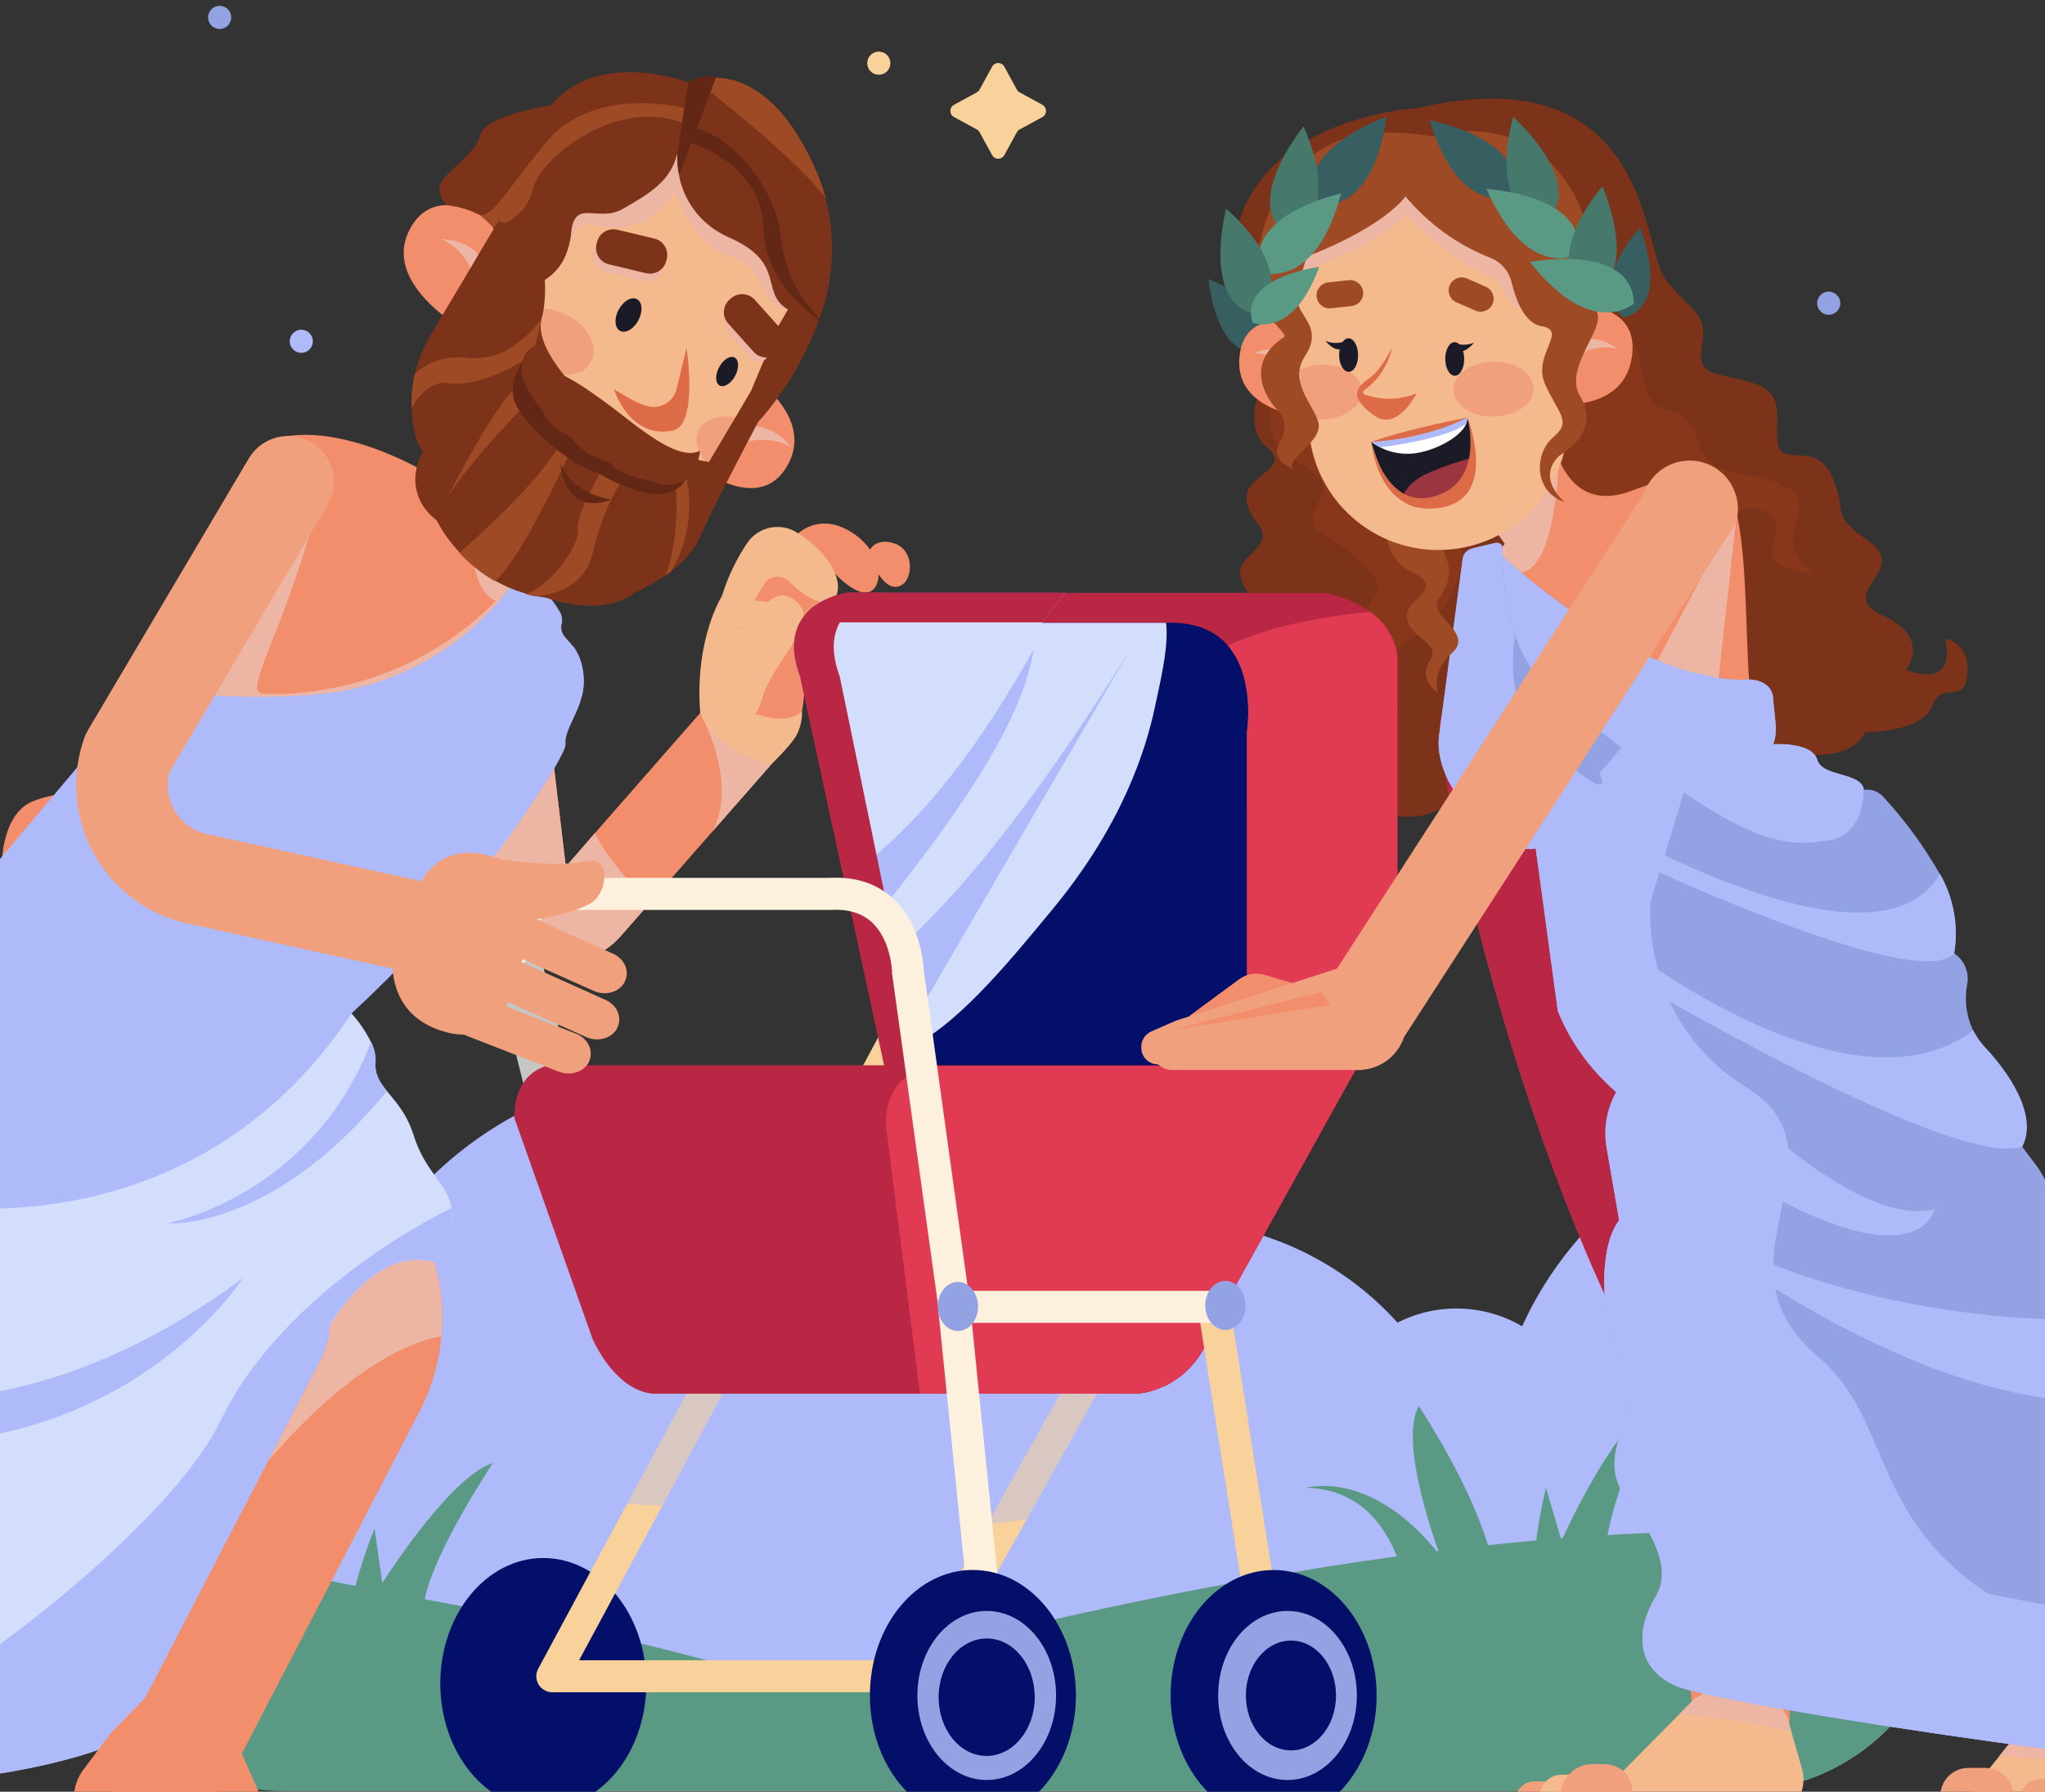 <svg width="299" height="262" viewBox="0 0 299 262" fill="none" xmlns="http://www.w3.org/2000/svg">
<rect x="0" y="0" width="299" height="262" fill="#333333" stroke="none"/>
<g style="mix-blend-mode:multiply">
<path d="M284.816 161.366V231.342C284.816 235.357 284.025 239.333 282.488 243.042C280.952 246.752 278.7 250.123 275.861 252.962C273.022 255.801 269.651 258.053 265.941 259.59C262.232 261.126 258.256 261.917 254.241 261.917H248.747C238.582 256.975 230.149 249.074 224.556 239.252C222.556 235.716 220.984 231.956 219.872 228.05C218.514 228.58 217.099 228.953 215.656 229.161C214.849 235.819 212.568 242.213 208.98 247.879C205.391 253.545 200.585 258.341 194.911 261.917H146.637C143.541 259.967 140.696 257.645 138.165 255.004C135.59 257.582 132.766 259.897 129.733 261.917H71.026C65.157 257.986 60.089 252.977 56.09 247.155C49.861 252.177 41.929 254.59 33.959 253.887C25.988 253.183 18.601 249.417 13.349 243.381C11.718 239.575 10.88 235.476 10.887 231.335V206.007C14.892 199.963 20.892 195.518 27.841 193.449C34.789 191.379 42.244 191.817 48.903 194.684C57.535 169.255 82.556 153.035 108.989 157.451C125.758 160.255 139.517 170.761 147.487 184.961C148.336 184.453 149.193 183.964 150.083 183.502C158.952 178.941 169.081 177.439 178.892 179.23C188.704 181.021 197.648 186.005 204.333 193.406C207.171 191.961 210.326 191.252 213.509 191.346C216.693 191.439 219.801 192.332 222.549 193.942C227.688 182.632 237.043 172.862 249.858 166.813C260.751 161.696 272.882 159.806 284.816 161.366Z" fill="#AEBAFA"/>
</g>
<path d="M284.816 229.948V231.34C284.816 235.355 284.026 239.331 282.489 243.041C280.952 246.75 278.7 250.121 275.861 252.96C273.022 255.799 269.652 258.051 265.942 259.588C262.232 261.124 258.257 261.915 254.242 261.915H41.442C37.427 261.915 33.451 261.124 29.742 259.588C26.032 258.051 22.662 255.799 19.822 252.96C16.983 250.121 14.731 246.75 13.195 243.041C11.658 239.331 10.867 235.355 10.867 231.34V222.714L11.831 222.922C14.26 223.444 16.917 224.019 19.761 224.648C22.437 225.257 25.288 225.9 28.293 226.602C29.417 226.857 30.555 227.124 31.726 227.405L31.986 227.459L38.33 228.971C60.367 234.325 87.95 237.242 116.029 246.664C116.029 246.664 191.171 223.678 253.793 223.912C268.395 223.999 278.285 226.362 284.816 229.948Z" fill="#5A9A84"/>
<path d="M206.275 237.284C206.275 237.284 205.887 217.877 190.971 217.563C190.971 217.563 200.46 214.659 210.538 227.427C210.538 227.427 204.334 211.099 207.439 205.605C207.439 205.605 217.899 221.21 218.675 231.509L224.095 230.17C224.397 225.922 225.046 221.705 226.036 217.563L228.311 225.299C228.311 225.299 235.812 208.442 241.768 205.605C241.768 205.605 234.26 221.384 234.795 228.042C235.331 234.701 206.275 237.284 206.275 237.284Z" fill="#5A9A84"/>
<path d="M62.152 233.591C62.039 234.102 61.963 234.621 61.925 235.143C61.49 241.835 32.367 240.182 32.367 240.182C32.367 240.182 33.966 227.468 26.645 221.372L26.866 219.859C27.459 220.127 28.033 220.433 28.586 220.776C31.551 222.549 34.897 225.654 38.008 231.035C38.008 231.035 37.285 227.836 36.797 223.794C36.128 218.521 35.894 211.829 38.075 209.005C40.716 214.679 42.831 220.584 44.392 226.645C45.208 229.78 45.571 233.016 45.47 236.254L51.03 235.712C51.03 235.712 51.552 233.163 52.563 229.803C53.145 227.863 53.901 225.648 54.758 223.513L55.842 231.088L55.902 231.49L56.09 231.182C57.508 229 66.261 215.75 72.043 213.95C71.782 214.372 63.671 226.598 62.152 233.591Z" fill="#5A9A84"/>
<path d="M128.49 10.929C129.425 10.929 130.183 10.171 130.183 9.236C130.183 8.301 129.425 7.543 128.49 7.543C127.555 7.543 126.797 8.301 126.797 9.236C126.797 10.171 127.555 10.929 128.49 10.929Z" fill="#F8D29A"/>
<path d="M149.072 13.502L152.418 15.329C152.577 15.417 152.709 15.547 152.801 15.704C152.893 15.861 152.942 16.04 152.942 16.222C152.942 16.404 152.893 16.583 152.801 16.74C152.709 16.897 152.577 17.026 152.418 17.115L149.072 18.935C148.899 19.026 148.759 19.169 148.671 19.344L146.844 22.689C146.755 22.848 146.625 22.98 146.468 23.073C146.311 23.165 146.133 23.213 145.951 23.213C145.769 23.213 145.59 23.165 145.433 23.073C145.276 22.98 145.146 22.848 145.057 22.689L143.23 19.344C143.138 19.172 142.999 19.03 142.829 18.935L139.483 17.115C139.322 17.028 139.188 16.899 139.095 16.741C139.001 16.584 138.952 16.405 138.952 16.222C138.952 16.039 139.001 15.86 139.095 15.702C139.188 15.545 139.322 15.416 139.483 15.329L142.829 13.502C142.999 13.406 143.138 13.265 143.23 13.093L145.057 9.748C145.145 9.587 145.274 9.453 145.431 9.359C145.588 9.266 145.768 9.217 145.951 9.217C146.133 9.217 146.313 9.266 146.47 9.359C146.627 9.453 146.757 9.587 146.844 9.748L148.671 13.093C148.759 13.268 148.899 13.41 149.072 13.502Z" fill="#F8D29A"/>
<path d="M267.379 46.031C268.314 46.031 269.072 45.273 269.072 44.338C269.072 43.403 268.314 42.645 267.379 42.645C266.444 42.645 265.686 43.403 265.686 44.338C265.686 45.273 266.444 46.031 267.379 46.031Z" fill="#93A2E2"/>
<path d="M32.114 4.237C33.049 4.237 33.807 3.479 33.807 2.544C33.807 1.609 33.049 0.851 32.114 0.851C31.179 0.851 30.421 1.609 30.421 2.544C30.421 3.479 31.179 4.237 32.114 4.237Z" fill="#93A2E2"/>
<path d="M44.051 51.599C44.986 51.599 45.745 50.841 45.745 49.906C45.745 48.971 44.986 48.213 44.051 48.213C43.116 48.213 42.358 48.971 42.358 49.906C42.358 50.841 43.116 51.599 44.051 51.599Z" fill="#AEBAFA"/>
<path d="M255.191 258.174C254.99 258.174 254.79 258.174 254.596 258.174C252.828 258.172 251.126 257.506 249.827 256.309C248.527 255.112 247.723 253.471 247.576 251.71L242.965 196.589L240.958 172.8V172.024C240.881 171.101 240.987 170.172 241.27 169.291C241.552 168.409 242.006 167.591 242.604 166.885C243.202 166.178 243.934 165.597 244.757 165.173C245.581 164.749 246.479 164.492 247.402 164.415C248.325 164.339 249.253 164.445 250.135 164.727C251.017 165.01 251.834 165.463 252.541 166.062C253.247 166.66 253.829 167.392 254.253 168.215C254.677 169.038 254.934 169.937 255.01 170.859L255.445 176.086L257.968 206.359L261.655 250.525C261.738 251.453 261.636 252.388 261.355 253.275C261.074 254.163 260.62 254.987 260.019 255.698C259.417 256.409 258.681 256.994 257.853 257.419C257.024 257.844 256.119 258.101 255.191 258.174Z" fill="#F28E6B"/>
<path d="M305.42 263.616C304.933 263.725 304.434 263.779 303.935 263.776C302.323 263.775 300.761 263.221 299.509 262.206C298.257 261.192 297.391 259.778 297.056 258.202L290.196 227.253L281.731 187.65L280.005 179.62C279.613 177.792 279.964 175.884 280.98 174.314C281.996 172.745 283.594 171.643 285.422 171.252C287.25 170.861 289.158 171.212 290.728 172.228C292.297 173.243 293.399 174.841 293.79 176.669L297.618 194.59L304.156 225.185L310.847 255.298C311.222 257.12 310.863 259.016 309.846 260.574C308.83 262.132 307.239 263.225 305.42 263.616Z" fill="#F28E6B"/>
<path d="M257.894 265.999H231.703C229.996 265.999 234.527 260.157 235.504 260.799L245.541 250.661L247.803 248.373C250.888 246.646 252.715 246.312 255.352 246.626C256.791 246.802 258.146 247.399 259.247 248.341C260.348 249.284 261.146 250.531 261.541 251.926L261.93 253.264L263.462 258.618C263.71 259.48 263.754 260.387 263.591 261.269C263.428 262.151 263.062 262.983 262.522 263.699C261.982 264.415 261.282 264.995 260.479 265.395C259.676 265.794 258.791 266.001 257.894 265.999Z" fill="#F4B98D"/>
<path d="M321.714 264.84C321.714 265.334 321.518 265.807 321.17 266.156C320.821 266.505 320.348 266.701 319.854 266.701H288.195C287.875 266.701 287.56 266.619 287.282 266.461C287.003 266.304 286.769 266.077 286.604 265.803C286.439 265.529 286.348 265.216 286.34 264.896C286.331 264.576 286.405 264.26 286.556 263.977L292.344 256.77L296.359 251.751C301.552 249.476 304.764 248.599 309.315 251.751L318.409 259.534L319.553 260.511C320.218 261.023 320.758 261.68 321.132 262.431C321.512 263.178 321.711 264.003 321.714 264.84Z" fill="#F4B98D"/>
<path d="M224.329 265.997H226.297C227.816 265.997 229.047 264.766 229.047 263.247C229.047 261.728 227.816 260.497 226.297 260.497H224.329C222.81 260.497 221.579 261.728 221.579 263.247C221.579 264.766 222.81 265.997 224.329 265.997Z" fill="#F1A07E"/>
<path d="M228.338 265.997H230.66C232.448 265.997 233.898 264.547 233.898 262.759V262.752C233.898 260.963 232.448 259.513 230.66 259.513H228.338C226.549 259.513 225.099 260.963 225.099 262.752V262.759C225.099 264.547 226.549 265.997 228.338 265.997Z" fill="#F4B98D"/>
<path d="M287.788 266.699H290.297C292.555 266.699 294.386 264.869 294.386 262.611C294.386 260.353 292.555 258.522 290.297 258.522H287.788C285.529 258.522 283.699 260.353 283.699 262.611C283.699 264.869 285.529 266.699 287.788 266.699Z" fill="#F1A07E"/>
<path d="M238.697 265.997H231.497C230.609 265.997 229.758 265.645 229.131 265.017C228.503 264.39 228.151 263.539 228.151 262.651C228.151 261.409 228.644 260.218 229.523 259.339C230.401 258.461 231.593 257.967 232.835 257.967H234.655C235.72 257.967 236.742 258.39 237.495 259.143C238.247 259.896 238.67 260.917 238.67 261.982V265.997H238.697Z" fill="#F1A07E"/>
<path d="M298.434 266.699H298.454C300.258 266.699 301.72 265.237 301.72 263.434V263.414C301.72 261.61 300.258 260.148 298.454 260.148H298.434C296.631 260.148 295.168 261.61 295.168 263.414V263.434C295.168 265.237 296.631 266.699 298.434 266.699Z" fill="#F1A07E"/>
<path d="M184.566 56.095C184.566 56.095 181.481 62.298 185.235 65.416C188.989 68.535 182.21 69.311 182.264 72.824C182.317 76.337 186.038 77.12 184.111 79.723C182.183 82.326 179.607 82.46 182.913 87.406C186.219 92.351 181.635 92.224 181.32 95.998C181.006 99.772 185.235 100.555 183.843 103.165C182.451 105.775 178.911 104.972 180.236 109.281C181.561 113.591 177.76 116.796 175.284 114.146C175.284 114.146 181.012 120.737 187.002 116.314C187.002 116.314 190.95 120.215 198.438 117.84C198.438 117.84 206.823 121.567 211.627 117.572C216.432 113.577 220.287 114.146 220.287 114.146L253.679 109.281C253.679 109.281 255.332 112.667 261.923 110.064C261.923 110.064 270.288 111.884 272.724 107.066C272.724 107.066 281.008 107.133 282.507 103.232C284.006 99.33 287.258 103.279 287.653 98.547C288.048 93.816 284.394 93.408 284.394 93.408C284.394 93.408 286.609 100.829 278.666 97.965C278.666 97.965 282.5 93.281 275.32 90.035C268.14 86.79 279.335 83.384 273.259 79.154C267.183 74.925 270.348 75.24 267.865 69.712C265.383 64.185 260.404 68.568 259.922 64.714C259.44 60.859 261.227 57.56 256.148 55.954C251.069 54.348 247.944 55.345 248.854 50.487C249.764 45.629 246.98 45.401 243.5 40.824C240.021 36.247 241.352 7.887 207.151 15.817C207.117 15.803 167.308 18.018 184.566 56.095Z" fill="#7C3319"/>
<g style="mix-blend-mode:multiply">
<path d="M261.528 251.926L261.917 253.264C256.597 251.792 250.166 251.036 245.528 250.661L247.79 248.373C250.875 246.646 252.702 246.312 255.339 246.626C256.778 246.802 258.133 247.399 259.234 248.341C260.335 249.284 261.133 250.531 261.528 251.926Z" fill="#EDB6A4"/>
</g>
<g style="mix-blend-mode:multiply">
<path d="M318.423 259.534C310.433 258.195 299.599 257.299 292.325 256.77L296.34 251.751C301.533 249.476 304.745 248.599 309.296 251.751L318.423 259.534Z" fill="#EDB6A4"/>
</g>
<path d="M375.189 257.472C363.853 258.395 338.498 258.977 295.623 252.627C285.552 251.134 276.431 246.223 268.227 239.049C263.237 234.613 258.713 229.68 254.723 224.327C245.983 212.77 238.602 198.811 232.526 184.591C216.319 146.662 209.372 106.752 210.724 104.832L220.347 90.518C220.866 89.751 221.57 89.127 222.394 88.705C223.218 88.283 224.136 88.075 225.061 88.102C225.987 88.129 226.891 88.389 227.689 88.858C228.488 89.327 229.155 89.99 229.629 90.785L232.165 95.055L264.714 149.861L289.547 191.671L289.714 191.939L296.761 202.371L309.147 220.747C309.432 221.159 309.658 221.61 309.816 222.085L312.607 230.336C312.931 231.295 313.514 232.145 314.291 232.793C315.068 233.442 316.009 233.863 317.01 234.01L317.425 234.05L340.385 235.663C341.442 235.735 342.457 236.113 343.305 236.749C344.152 237.386 344.798 238.254 345.163 239.25L345.832 241.103C346.188 242.078 346.814 242.93 347.636 243.563C348.458 244.196 349.443 244.582 350.476 244.677H350.576L375.175 246.564C376.224 246.649 377.228 247.027 378.073 247.655C378.959 248.329 379.62 249.256 379.968 250.314C380.316 251.371 380.336 252.509 380.024 253.578C379.713 254.647 379.084 255.596 378.222 256.301C377.36 257.006 376.305 257.433 375.195 257.525L375.189 257.472Z" fill="#E03B53"/>
<path d="M350.469 244.617C341.101 245.219 327.008 245.286 305.728 244.356C233.383 241.117 211.607 114.146 211.607 114.146L257.018 141.195L264.7 149.834L289.533 191.644L289.701 191.912L296.747 202.345L309.134 220.72C309.419 221.132 309.644 221.583 309.803 222.059L312.593 230.31C312.918 231.268 313.501 232.118 314.278 232.767C315.055 233.415 315.996 233.836 316.997 233.983C305.795 232.645 274.778 207.832 274.778 207.832C274.778 207.832 236.3 159.785 265.617 202.405C294.934 245.025 345.149 239.21 345.149 239.21L345.818 241.063C346.178 242.035 346.806 242.884 347.63 243.513C348.453 244.142 349.437 244.524 350.469 244.617Z" fill="#BA2744"/>
<g style="mix-blend-mode:multiply">
<path d="M296.761 202.347C282.487 215.864 272.623 231.409 268.227 239.051C263.237 234.615 258.713 229.683 254.723 224.329C246.887 214.526 239.599 200.386 232.526 184.593C216.319 146.664 209.372 106.754 210.724 104.834L220.347 90.52C220.863 89.744 221.569 89.114 222.399 88.691C223.229 88.268 224.154 88.066 225.085 88.104C227.146 90.112 229.528 92.441 232.165 95.057L289.547 191.673L289.714 191.941L296.761 202.347Z" fill="#BA2744"/>
</g>
<path d="M230.713 69.961C230.713 69.961 242.55 64.962 250.36 68.73C258.169 72.497 252.996 105.702 258.463 110.587C263.931 115.472 267.277 114.033 271.894 116.736C276.511 119.44 273.962 129.076 273.045 128.942C272.128 128.809 235.537 135.219 235.537 135.219C235.537 135.219 225.051 116.857 220.267 112.039C215.482 107.221 210.316 102.496 213.187 91.294C216.058 80.092 230.713 69.961 230.713 69.961Z" fill="#F28E6B"/>
<g style="mix-blend-mode:multiply">
<path d="M254.51 176.114L257.033 206.388C251.278 202.44 245.382 198.679 242.07 196.591L240.062 172.802L241.167 171.958L248.588 173.618L254.51 176.114Z" fill="#EDB6A4"/>
</g>
<g style="mix-blend-mode:multiply">
<path d="M304.162 225.15C299.893 227.934 295.015 228.275 290.197 227.252L281.731 187.649L297.618 194.555L304.162 225.15Z" fill="#EDB6A4"/>
</g>
<g style="mix-blend-mode:multiply">
<path d="M254.013 74.405L249.763 112.823C249.763 112.823 270.408 131.768 269.564 116.269L275.821 126.682L260.738 135.221L226.764 126.233L254.013 74.405Z" fill="#EDB6A4"/>
</g>
<path d="M344.895 255.271C344.466 256.752 343.862 258.176 343.095 259.513C329.163 260.999 251.692 249.476 245.054 246.525C238.415 243.574 239.7 237.404 242.062 233.496C244.425 229.588 242.062 224.796 237.766 219.041C233.47 213.286 238.676 207.712 238.69 203.416C238.703 199.12 235.163 199.649 234.621 189.176C234.534 187.693 234.559 186.205 234.695 184.726C235.009 181.38 235.933 179.486 236.736 178.442C237.096 177.926 237.585 177.513 238.154 177.244L259.695 189.223L301.673 212.53C301.84 213.209 302.142 213.846 302.563 214.404C303.487 215.816 305.36 217.977 309.128 220.721C316.161 225.834 316.649 225.947 316.977 233.951C317.305 241.954 326.546 239.746 338.652 243.259C342.968 244.517 344.775 246.946 345.297 249.556C345.619 251.466 345.481 253.425 344.895 255.271Z" fill="#93A2E2"/>
<path d="M218.822 80.509C218.822 80.509 239.319 100.424 255.728 99.353C255.728 99.353 259.073 99.353 259.247 102.09C259.421 104.827 260.03 107.069 259.247 108.829C259.247 108.829 264.909 108.44 265.692 111.077C266.475 113.714 272.136 112.83 272.531 115.514C272.926 118.197 272.531 118.692 272.531 118.692L272.705 126.99L242.645 120.251L220.288 97.6L218.822 80.509Z" fill="#93A2E2"/>
<g style="mix-blend-mode:multiply">
<path d="M218.822 80.509C218.822 80.509 239.319 100.424 255.728 99.353C255.728 99.353 259.073 99.353 259.247 102.09C259.421 104.827 260.03 107.069 259.247 108.829C259.247 108.829 264.909 108.44 265.692 111.077C266.475 113.714 272.136 112.83 272.531 115.514C272.926 118.197 272.531 118.692 272.531 118.692L272.705 126.99L242.645 120.251L220.288 97.6L218.822 80.509Z" fill="#AEBAFA"/>
</g>
<path d="M304.691 211.928C304.365 212.717 303.842 213.408 303.172 213.936C302.991 214.083 302.791 214.23 302.583 214.378C298.361 217.389 289.548 219.918 274.779 207.773C273.534 206.742 272.31 205.765 271.125 204.788C251.297 188.788 239.828 182.183 239.828 182.183C239.051 181.953 238.355 181.507 237.82 180.899C237.288 180.29 236.934 179.547 236.796 178.75L236.736 178.416L235.471 171.108L234.896 167.763C234.538 165.66 234.736 163.501 235.471 161.499C235.698 160.882 235.976 160.284 236.301 159.712L235.418 158.849L234.688 158.126C231.68 155.175 229.317 151.632 227.749 147.721V147.674L224.537 124.045C220.281 125.256 208.918 115.473 210.484 106.994L213.83 82.054C213.889 81.588 214.09 81.151 214.404 80.802C214.719 80.453 215.132 80.208 215.59 80.1L218.561 79.391C218.699 79.357 218.843 79.355 218.982 79.386C219.12 79.416 219.25 79.478 219.361 79.567C219.473 79.655 219.562 79.768 219.623 79.896C219.683 80.025 219.714 80.165 219.712 80.307C219.613 84.544 220.226 88.767 221.525 92.801C222.539 96.024 224.397 98.917 226.906 101.179C230.017 103.802 233.464 106.599 237.057 109.31C237.626 109.751 238.208 110.173 238.777 110.608C239.158 110.902 239.553 111.177 239.948 111.451L240.135 111.591C242.283 113.144 244.284 114.569 246.158 115.861C254.061 121.214 260.117 124.139 266.381 122.988C266.381 122.988 272.303 123.329 272.497 115.513C273.055 115.416 273.628 115.473 274.156 115.677C274.684 115.881 275.147 116.224 275.495 116.671C278.612 120.07 281.339 123.807 283.625 127.812C285.621 131.32 286.354 135.407 285.7 139.389C286.314 139.796 286.818 140.347 287.168 140.995C287.518 141.643 287.703 142.367 287.707 143.103C287.706 143.359 287.681 143.615 287.634 143.866C287.18 146.17 287.48 148.559 288.49 150.678C288.933 151.565 289.501 152.383 290.177 153.107C295.062 158.381 297.598 163.814 295.651 167.662L297.598 170.252C299.261 172.452 300.284 175.069 300.556 177.814L302.055 192.924L302.269 195.105C302.335 195.766 302.239 196.433 301.988 197.048C301.738 197.662 301.34 198.206 300.83 198.632C300.628 198.803 300.471 199.02 300.371 199.266C300.272 199.511 300.234 199.777 300.26 200.041C300.287 200.304 300.377 200.557 300.523 200.778C300.668 200.999 300.866 201.181 301.098 201.309C301.78 201.688 302.383 202.198 302.871 202.808C303.348 203.424 303.698 204.129 303.902 204.882L304.872 208.509C305.188 209.638 305.124 210.839 304.691 211.928Z" fill="#93A2E2"/>
<g style="mix-blend-mode:multiply">
<path d="M295.684 167.661C289.862 169.669 271.593 161.15 256.804 153.374C252.006 150.851 247.583 148.402 244.09 146.428C239.493 143.832 236.488 142.045 236.314 141.945C236.588 142.299 248.54 157.577 261.428 167.875C264.429 170.336 267.661 172.5 271.078 174.339C275.341 176.548 279.402 177.625 282.862 176.842C282.862 176.842 282.139 180.188 277.214 180.603C273.922 180.891 268.749 179.887 260.672 175.731C255.238 172.934 248.486 168.705 240.095 162.488C238.449 161.27 236.887 160.07 235.411 158.888L234.674 158.165C231.668 155.214 229.307 151.671 227.742 147.76V147.713L225.908 115.512C231.553 119.012 237.386 122.2 243.38 125.061L244.572 125.623C259.006 132.315 277.542 138.177 283.658 127.811C285.661 131.317 286.393 135.406 285.733 139.388C281.892 143.811 259.079 134.771 245.796 128.989L242.611 127.584C238.723 125.844 236.22 124.646 236.22 124.646L234.019 135.735C234.019 135.735 237.298 138.411 242.397 141.797C246.23 144.339 250.219 146.637 254.342 148.676C265.544 154.144 279.055 157.777 288.517 150.684C288.957 151.572 289.525 152.39 290.203 153.113C295.095 158.38 297.631 163.847 295.684 167.661Z" fill="#AEBAFA"/>
</g>
<g style="mix-blend-mode:multiply">
<path d="M344.889 255.272C344.46 256.752 343.858 258.176 343.095 259.514C329.156 261 251.692 249.477 245.047 246.526C238.402 243.574 239.694 237.405 242.063 233.497C244.431 229.589 242.063 224.797 237.76 219.042C233.457 213.287 238.67 207.713 238.69 203.417C238.71 199.121 235.157 199.649 234.621 189.177C234.536 187.694 234.558 186.207 234.688 184.727C235.009 181.381 235.926 179.487 236.736 178.443L235.471 171.136L234.896 167.79C234.534 165.688 234.733 163.527 235.471 161.526C235.695 160.908 235.973 160.31 236.301 159.74L235.418 158.876L234.681 158.154C231.675 155.202 229.314 151.659 227.749 147.748V147.701L224.537 124.072C220.287 125.283 208.918 115.5 210.484 107.021L213.85 81.686C213.9 81.337 214.055 81.01 214.293 80.75C214.532 80.49 214.844 80.308 215.188 80.228L218.715 79.384C218.835 79.357 218.959 79.357 219.079 79.385C219.198 79.413 219.31 79.467 219.406 79.545C219.501 79.622 219.578 79.72 219.629 79.831C219.681 79.943 219.707 80.064 219.705 80.187C219.589 84.475 220.202 88.752 221.519 92.835C220.682 98.583 221.318 104.699 225.915 108.828C237.004 118.779 233.832 113.138 233.832 113.138L237.077 109.303L246.586 98.115L251.311 99.172L246.205 115.855L243.387 125.056L242.618 127.579L241.32 131.821C241.043 136.843 241.999 141.856 244.104 146.423C246.521 151.646 250.439 156.03 255.359 159.017C259.535 161.613 261.101 164.618 261.442 167.87C261.703 170.359 261.241 172.996 260.686 175.726C259.789 180.076 258.645 184.653 259.736 189.217C260.472 192.295 262.232 195.353 265.758 198.338C267.91 200.162 269.723 202.353 271.112 204.809C279.356 218.862 276.291 238.502 338.398 248.306C340.972 248.716 343.276 249.122 345.31 249.524C345.631 251.446 345.487 253.417 344.889 255.272Z" fill="#AEBAFA"/>
</g>
<g style="mix-blend-mode:multiply">
<path d="M344.895 255.271C344.466 256.752 343.862 258.176 343.095 259.514C329.163 260.999 251.692 249.476 245.054 246.525C238.415 243.574 239.7 237.404 242.062 233.496C244.425 229.588 242.062 224.797 237.766 219.042C233.47 213.287 238.676 207.712 238.69 203.416C238.703 199.12 235.163 199.649 234.621 189.176C234.534 187.693 234.559 186.205 234.695 184.726C234.695 184.726 239.325 200.164 274.578 219.697C274.578 219.697 260.398 219.43 245.763 208.756C245.763 208.756 237.184 218.225 254.723 224.301C271.071 229.956 307.428 236.22 312.32 237.049C312.674 237.108 312.992 237.3 313.21 237.585C313.377 237.807 313.475 238.073 313.492 238.35C313.509 238.627 313.445 238.903 313.306 239.144C313.168 239.384 312.962 239.579 312.714 239.704C312.466 239.829 312.187 239.879 311.912 239.846C302.014 238.635 273.534 235.457 274.966 239.05C276.398 242.644 327.677 252.166 344.895 255.271Z" fill="#AEBAFA"/>
</g>
<path d="M213.877 68.302C213.877 68.302 210.136 74.117 212.853 77.67C215.57 81.224 212.184 90.17 206.201 93.429C200.219 96.688 204.689 104.886 204.689 104.886C204.689 104.886 197.669 102.135 198.352 94.139C199.034 86.142 204.502 87.567 199.021 82.227C193.54 76.887 189.974 78.453 192.932 73.113C195.889 67.773 185.571 68.844 185.651 61.021C185.731 53.198 188.508 51.699 188.508 51.699L212.311 61.61L213.877 68.302Z" fill="#89371A"/>
<path d="M184.867 51.399C184.867 51.399 187.791 45.376 176.703 40.813C176.717 40.813 177.727 53.166 184.867 51.399Z" fill="#375F61"/>
<path d="M227.888 64.702L231.595 69.962C232.276 70.925 232.74 72.023 232.957 73.181C233.174 74.34 233.138 75.532 232.852 76.675C232.566 77.819 232.037 78.887 231.3 79.807C230.564 80.728 229.637 81.478 228.584 82.007L228.189 82.195C226.859 82.808 225.355 82.936 223.94 82.557C222.525 82.178 221.287 81.316 220.44 80.12L217.208 75.563L227.888 64.702Z" fill="#F28E6B"/>
<path d="M202.707 74.405C202.707 74.405 201.308 81.318 206.515 83.714C211.721 86.109 205.263 87.361 205.732 90.406C206.2 93.45 210.791 93.919 209.044 96.656C207.298 99.393 210.208 101.26 210.208 101.26C210.208 101.26 209.218 98.201 212.357 95.411C215.495 92.621 208.964 90.058 210.208 87.836C211.453 85.614 213.039 83.894 210.556 79.725C208.074 75.556 202.707 74.405 202.707 74.405Z" fill="#9E4A25"/>
<path d="M226.458 60.719C226.458 60.719 227.174 76.11 238.63 71.74C250.087 67.37 247.015 72.443 250.247 74.792C253.48 77.14 254.262 72.751 258.278 74.945C262.293 77.14 256.645 80.968 260.479 82.681C264.314 84.394 264.923 83.437 264.923 83.437C264.923 83.437 260.827 81.256 262.527 76.672C264.227 72.088 262.025 70.562 253.914 69.171C245.804 67.779 250.294 61.355 243.944 59.989C237.593 58.624 242.806 50.065 234.662 45.696C226.518 41.326 226.458 60.719 226.458 60.719Z" fill="#89371A"/>
<g style="mix-blend-mode:multiply">
<path d="M227.89 67.726C227.89 67.726 227.489 83.117 222.409 83.713L219.679 81.311V79.925L220.027 79.531L218.977 77.945L227.89 67.726Z" fill="#EDB6A4"/>
</g>
<path d="M227.132 59.067L229.193 44.734C229.193 44.734 239.712 43.536 238.622 52.021C237.531 60.506 227.132 59.067 227.132 59.067Z" fill="#F28E6B"/>
<g style="mix-blend-mode:multiply">
<path d="M236.488 51.004C236.488 51.004 232.473 47.731 228.298 50.93L227.883 53.814C229.77 52.181 232.928 50.154 236.488 51.004Z" fill="#EDB6A4"/>
</g>
<path d="M189.933 60.751L191.138 47.615C191.138 47.615 182.064 44.323 181.234 52.072C180.404 59.821 189.933 60.751 189.933 60.751Z" fill="#F28E6B"/>
<g style="mix-blend-mode:multiply">
<path d="M183.349 51.626C183.349 51.626 187.611 49.578 190.616 53.299L190.382 55.942C189.05 54.088 186.654 51.626 183.349 51.626Z" fill="#EDB6A4"/>
</g>
<path d="M226.222 39.945C224.649 29.583 214.975 22.457 204.614 24.029C194.254 25.602 187.129 35.277 188.702 45.64L191.534 64.297C193.107 74.659 202.781 81.785 213.141 80.213C223.502 78.64 230.626 68.965 229.053 58.602L226.222 39.945Z" fill="#F4B98D"/>
<path d="M193.447 61.347C192.58 61.385 191.714 61.288 190.877 61.06L190.021 54.08C190.992 53.632 192.043 53.38 193.112 53.337C196.351 53.204 199.054 54.883 199.135 57.092C199.215 59.3 196.686 61.207 193.447 61.347Z" fill="#F1A07E"/>
<path d="M218.44 60.918C221.684 60.86 224.283 59.019 224.243 56.805C224.204 54.592 221.542 52.844 218.297 52.902C215.053 52.96 212.455 54.801 212.494 57.015C212.534 59.228 215.196 60.975 218.44 60.918Z" fill="#F1A07E"/>
<path d="M197.204 54.378C197.969 54.37 198.578 53.265 198.565 51.908C198.551 50.552 197.92 49.459 197.155 49.466C196.39 49.474 195.781 50.58 195.794 51.936C195.808 53.292 196.439 54.386 197.204 54.378Z" fill="#1B1B28"/>
<path d="M212.717 54.946C213.482 54.939 214.092 53.834 214.08 52.478C214.067 51.121 213.437 50.028 212.672 50.035C211.907 50.041 211.297 51.147 211.309 52.503C211.322 53.859 211.952 54.953 212.717 54.946Z" fill="#1B1B28"/>
<path d="M203.537 50.824C203.537 50.824 201.991 54.023 200.338 55.214C198.685 56.405 196.718 57.83 201.008 60.815C204.313 63.13 207.137 57.509 207.137 57.509C204.697 58.517 201.968 58.575 199.488 57.67C199.433 57.649 199.383 57.613 199.346 57.566C199.309 57.519 199.286 57.463 199.278 57.404C199.27 57.345 199.279 57.285 199.303 57.23C199.327 57.175 199.366 57.129 199.415 57.094C201.525 55.593 202.995 53.356 203.537 50.824Z" fill="#DD6B47"/>
<path d="M212.512 50.107C212.987 50.308 213.498 50.411 214.014 50.411C214.53 50.411 215.041 50.308 215.516 50.107C215.516 50.107 214.365 51.586 213.362 51.352C213.086 51.295 212.843 51.133 212.685 50.901C212.526 50.669 212.464 50.384 212.512 50.107Z" fill="#1B1B28"/>
<path d="M196.792 49.846C196.317 50.048 195.806 50.152 195.289 50.152C194.773 50.152 194.262 50.048 193.787 49.846C193.787 49.846 194.965 51.312 195.955 51.064C196.223 51.004 196.458 50.846 196.613 50.62C196.768 50.394 196.832 50.117 196.792 49.846Z" fill="#1B1B28"/>
<path d="M197.198 40.97L194.198 41.295C193.151 41.408 192.393 42.347 192.506 43.392C192.619 44.438 193.56 45.193 194.607 45.08L197.608 44.756C198.655 44.643 199.412 43.703 199.299 42.658C199.186 41.613 198.246 40.857 197.198 40.97Z" fill="#9E4A25"/>
<path d="M217.242 41.93L214.476 40.723C213.51 40.302 212.387 40.742 211.967 41.706C211.546 42.67 211.988 43.792 212.954 44.214L215.72 45.42C216.686 45.841 217.809 45.401 218.229 44.437C218.65 43.473 218.208 42.351 217.242 41.93Z" fill="#9E4A25"/>
<path d="M208.556 74.124C207.904 74.239 207.234 74.196 206.602 73.999C205.97 73.802 205.394 73.458 204.922 72.993C201.978 70.424 200.499 64.622 200.499 64.622C200.499 64.622 206.067 63.357 214.512 61.069C215.239 62.916 215.576 64.893 215.502 66.877C215.321 69.855 213.809 73.067 208.556 74.124Z" fill="#1B1B28"/>
<path d="M208.556 74.122C207.904 74.237 207.234 74.194 206.602 73.997C205.97 73.8 205.394 73.455 204.922 72.991C205.25 71.927 206.26 70.187 209.258 68.976C211.288 68.13 213.374 67.426 215.502 66.868C215.321 69.853 213.809 73.065 208.556 74.122Z" fill="#9B3640"/>
<g style="mix-blend-mode:multiply">
<path d="M189.245 40.062C189.245 40.062 203.097 35.378 205.439 31.289C205.439 31.289 211.89 38.128 218.823 40.811C218.823 40.811 221.132 46.064 224.076 45.663C227.02 45.261 211.596 25.434 211.596 25.434L203.291 24.55L189.018 38.422L189.245 40.062Z" fill="#EDB6A4"/>
</g>
<path d="M200.499 64.622C202.083 65.802 204.019 66.412 205.993 66.355C209.386 66.308 214.732 63.544 214.512 61.069L200.499 64.622Z" fill="white"/>
<path d="M200.499 64.622L201.784 65.418C201.784 65.418 211.46 64.274 214.378 61.945C214.47 61.662 214.515 61.366 214.512 61.069L200.499 64.622Z" fill="#AEBAFA"/>
<path d="M200.499 64.622C200.499 64.622 208.054 64.347 214.512 61.069C214.512 61.069 205.578 62.741 200.499 64.622Z" fill="#DD6B47"/>
<path d="M200.499 64.622C200.499 64.622 202.587 74.753 209.868 72.545C217.148 70.337 214.552 61.069 214.552 61.069C214.552 61.069 219.31 73.074 210.363 74.285C201.416 75.496 200.499 64.622 200.499 64.622Z" fill="#DD6B47"/>
<path d="M231.964 38.075C233.811 34.889 229.194 17.798 213.013 19.271L209.226 19.94C207.224 19.556 205.188 19.376 203.15 19.404C186.621 19.15 184.252 35.465 184.252 35.465C177.895 41.307 188.755 48.634 187.765 49.277C181.89 53.071 185.155 58.284 186.554 59.676C187.952 61.068 188.294 62.647 187.002 64.949C185.711 67.251 188.949 68.536 188.949 68.536C188.187 66.856 193.587 64.474 192.73 61.67C191.874 58.866 188.347 55.781 190.837 52.014C193.326 48.246 190.328 46.473 189.813 44.492C189.297 42.511 191.091 37.519 191.091 37.519C202.815 32.928 205.492 28.713 205.492 28.713C208.815 32.712 213.094 35.807 217.932 37.713C218.693 38.016 219.37 38.498 219.905 39.117C220.441 39.737 220.82 40.476 221.01 41.273C221.619 43.816 222.884 47.256 225.366 47.691C229.381 48.36 223.961 51.88 225.928 56.229C227.896 60.579 229.863 61.623 227.106 63.932C224.349 66.24 224.122 71.848 228.813 73.454C228.813 73.454 224.51 70.021 227.956 66.669C231.175 64.661 233.309 61.717 231.014 57.902C228.719 54.088 234.012 48.721 233.631 46.178C233.249 43.635 230.117 41.26 231.964 38.075Z" fill="#9E4A25"/>
<path d="M220.949 28.821C220.949 28.821 213.24 31.659 209.044 17.606C209.044 17.599 223.96 20.336 220.949 28.821Z" fill="#375F61"/>
<path d="M237.337 46.418C237.337 46.418 231.984 42.403 239.766 33.275C239.766 33.275 244.497 44.732 237.337 46.418Z" fill="#375F61"/>
<path d="M225.633 32.834C225.633 32.834 217.563 31.288 221.223 17.081C221.223 17.095 232.586 27.139 225.633 32.834Z" fill="#46796C"/>
<path d="M230.54 37.286C230.54 37.286 223.239 41.06 217.337 27.63C217.337 27.63 232.48 28.506 230.54 37.286Z" fill="#5A9A84"/>
<path d="M231.723 43.362C231.723 43.362 225.031 38.591 234.293 27.215C234.266 27.215 240.429 41.087 231.723 43.362Z" fill="#46796C"/>
<path d="M238.896 44.398C238.896 44.398 232.759 49.859 223.712 38.315C223.712 38.315 238.601 35.404 238.896 44.398Z" fill="#5A9A84"/>
<path d="M192.709 29.998C192.709 29.998 200.772 31.597 202.706 17.056C202.706 17.056 188.399 22.128 192.709 29.998Z" fill="#375F61"/>
<path d="M188.723 34.72C188.723 34.72 196.445 31.923 190.604 18.473C190.604 18.473 180.954 30.156 188.723 34.72Z" fill="#46796C"/>
<path d="M184.573 39.876C184.573 39.876 192.376 42.452 196.09 28.265C196.123 28.265 181.274 31.498 184.573 39.876Z" fill="#5A9A84"/>
<path d="M184.353 46.064C184.353 46.064 190.208 40.296 179.28 30.512C179.28 30.512 175.379 45.181 184.353 46.064Z" fill="#46796C"/>
<path d="M183.114 47.169C183.114 47.169 188.962 49.739 192.877 39.032C192.877 39.032 181.173 40.451 183.114 47.169Z" fill="#5A9A84"/>
<g style="mix-blend-mode:multiply">
<path d="M303.934 204.907C274.61 203.428 242.329 176.279 241.318 175.43C267.122 193.631 302.087 192.922 302.087 192.922L302.301 195.103C302.367 195.764 302.271 196.431 302.02 197.046C301.77 197.661 301.372 198.205 300.862 198.63C300.66 198.801 300.503 199.019 300.403 199.264C300.304 199.51 300.266 199.775 300.292 200.039C300.319 200.302 300.409 200.555 300.555 200.776C300.7 200.997 300.898 201.179 301.13 201.307C301.812 201.687 302.415 202.196 302.903 202.806C303.383 203.431 303.733 204.145 303.934 204.907Z" fill="#AEBAFA"/>
</g>
<path d="M107.791 53.454L100.303 67.032C100.303 67.032 110.575 76.052 115.118 68.096C119.662 60.139 107.791 53.454 107.791 53.454Z" fill="#F28E6B"/>
<g style="mix-blend-mode:multiply">
<path d="M115.642 65.37C115.642 65.37 111.68 59.642 105.276 63.892L103.543 67.023C103.543 67.023 110.235 62.279 115.642 65.37Z" fill="#EDB6A4"/>
</g>
<path d="M110.08 81.316C110.08 81.316 103.007 87.398 103.85 102.582L114.999 109.214C114.999 109.214 117.675 107.501 117.675 98.748C117.675 89.995 122.192 87.853 122.192 87.853L110.08 81.316Z" fill="#F28E6B"/>
<path d="M114.998 109.216L95.243 131.774L90.847 136.793C89.545 138.304 87.876 139.454 86.001 140.133C84.126 140.811 82.107 140.996 80.14 140.667C79.589 140.576 79.046 140.447 78.514 140.279C76.331 139.623 74.389 138.338 72.931 136.585C71.473 134.832 70.564 132.689 70.316 130.422L68.141 112.06L66.609 99.151C66.409 97.472 66.885 95.781 67.932 94.452C68.978 93.123 70.51 92.264 72.19 92.065C73.87 91.865 75.56 92.341 76.889 93.388C78.218 94.434 79.077 95.966 79.277 97.646L80.722 109.845L82.73 126.728L86.979 121.837L105.401 100.798C105.953 100.168 106.624 99.652 107.375 99.281C108.126 98.91 108.943 98.691 109.778 98.636C110.614 98.581 111.453 98.69 112.246 98.959C113.039 99.228 113.772 99.65 114.402 100.202C115.032 100.754 115.547 101.425 115.918 102.176C116.289 102.927 116.508 103.743 116.564 104.579C116.619 105.415 116.509 106.253 116.24 107.047C115.972 107.84 115.549 108.572 114.998 109.203V109.216Z" fill="#F28E6B"/>
<g style="mix-blend-mode:multiply">
<path d="M95.243 131.773L90.847 136.792C89.545 138.303 87.876 139.453 86.001 140.131C84.126 140.81 82.107 140.994 80.14 140.666C79.59 140.575 79.046 140.445 78.514 140.278C76.331 139.621 74.389 138.336 72.931 136.584C71.474 134.831 70.564 132.687 70.316 130.421L68.142 112.059C72.485 110.051 77.323 109.315 80.722 109.844L82.73 126.727L86.979 121.835C87.861 123.551 88.921 125.168 90.144 126.66C91.594 128.596 93.311 130.317 95.243 131.773Z" fill="#EDB6A4"/>
</g>
<path d="M79.592 100.375C79.538 100.696 79.458 101.044 79.371 101.386C78.08 106.679 73.864 115.438 69.086 120.076C68.515 120.639 67.905 121.16 67.259 121.635C65.255 123.196 63.374 124.907 61.631 126.754C54.19 134.336 44.534 146.221 44.534 146.221C44.534 146.221 32.682 142.072 21.353 138.191L13.785 135.594C9.944 134.256 6.551 133.132 4.249 132.375C2.442 131.78 1.298 131.432 1.124 131.418C0.02 131.418 -1.125 119.427 4.905 117.125C10.352 115.024 13.905 116.763 20.082 113.598C20.77 113.246 21.44 112.86 22.089 112.44C23.341 111.644 24.391 109.837 25.328 107.368V107.321C26.02 105.42 26.603 103.481 27.075 101.513C27.222 100.944 27.362 100.342 27.503 99.746C28.647 94.868 29.678 89.213 30.849 83.866C32.957 74.197 35.533 65.531 39.95 64.219C47.511 62.004 56.813 66.153 60.942 68.328C62.28 69.044 63.097 69.546 63.097 69.546C63.097 69.546 63.391 69.827 63.913 70.356C64.435 70.884 64.964 71.426 65.686 72.196C65.686 72.196 65.72 72.196 65.727 72.249C66.603 73.2 67.647 74.364 68.758 75.709L69.902 77.114L70.478 77.877C71.689 79.457 72.934 81.223 74.091 83.063C74.426 83.592 74.76 84.127 75.062 84.676L75.242 84.977L75.57 85.559C75.644 85.707 75.724 85.841 75.798 85.974L76.159 86.677C77.178 88.606 78.025 90.621 78.689 92.7C78.903 93.369 79.09 94.098 79.244 94.794C79.505 95.941 79.675 97.107 79.753 98.281C79.784 98.983 79.73 99.686 79.592 100.375Z" fill="#F28E6B"/>
<path d="M69.908 64.221L64.461 69.748C63.455 70.76 62.681 71.978 62.191 73.317C61.7 74.657 61.506 76.087 61.621 77.509C61.736 78.93 62.158 80.311 62.857 81.554C63.557 82.797 64.517 83.874 65.672 84.711L66.101 85.012C67.563 86.004 69.327 86.453 71.086 86.28C72.845 86.108 74.488 85.326 75.73 84.069L80.475 79.277L69.908 64.221Z" fill="#F28E6B"/>
<g style="mix-blend-mode:multiply">
<path d="M77.892 81.733L69.313 67.82C69.313 67.82 66.817 85.835 72.512 87.849C71.183 89.2 69.772 90.469 68.289 91.65C64.249 94.839 59.693 97.315 54.819 98.971C53.675 99.365 46.327 101.828 38.504 101.44C35.225 101.279 41.656 92.593 46.762 72.719L30.835 83.847C29.497 89.87 28.386 96.247 27.068 101.493C26.596 103.461 26.013 105.401 25.321 107.302C26.664 108.015 28.06 108.624 29.497 109.122C41.797 113.291 57.442 106.773 67.105 97.13C70.278 93.954 72.992 90.35 75.169 86.424L76.4 85.654L76.654 84.001L76.32 83.466L77.892 81.733Z" fill="#EDB6A4"/>
</g>
<path d="M61.616 59.012L99.318 76.33L103.882 68.3L104.363 68.046L108.037 61.173L108.76 59.835C108.934 59.5 109.088 59.166 109.235 58.831C110.433 56.061 118.778 45.247 118.015 42.45C117.346 39.994 108.988 25.205 106.94 23.451L91.964 21.571C88.323 18.459 82.535 27.359 78.065 29.066L75.843 29.916L61.616 59.012Z" fill="#F4B98D"/>
<path d="M74.847 34.34L72.994 37.766L71.656 40.209L70.15 42.939L67.406 47.911C67.312 47.864 67.221 47.813 67.132 47.757C66.301 47.245 65.501 46.684 64.736 46.078C61.531 43.555 56.967 38.717 60.052 33.269C61.444 30.827 63.398 29.984 65.405 29.99C67.178 30.075 68.908 30.563 70.464 31.416C71.23 31.802 71.972 32.233 72.686 32.707L73.027 32.935C73.409 33.203 73.743 33.443 74.018 33.651C74.54 34.066 74.847 34.34 74.847 34.34Z" fill="#F28E6B"/>
<g style="mix-blend-mode:multiply">
<path d="M82.985 36.73C82.985 36.73 83.52 33.003 85.615 32.836C87.709 32.668 93.692 35.512 98.657 28.071C98.657 28.071 101.448 36.101 106.687 37.439C111.927 38.778 111.07 45.095 115.266 45.229C119.462 45.363 114.597 33.337 114.597 33.337L97.62 17.572L81.151 26.231L82.985 36.73Z" fill="#EDB6A4"/>
</g>
<g style="mix-blend-mode:multiply">
<path d="M64.567 34.988C64.567 34.988 70.122 34.788 71.614 40.215L70.108 42.945C69.546 40.328 68.134 36.541 64.567 34.988Z" fill="#EDB6A4"/>
</g>
<path d="M86.443 52.889C87.573 50.761 86.025 47.728 82.987 46.114C79.948 44.5 76.568 44.917 75.438 47.045C74.308 49.174 75.855 52.207 78.894 53.821C81.933 55.434 85.312 55.017 86.443 52.889Z" fill="#F1A07E"/>
<path d="M103.884 68.302L104.366 68.048L108.04 61.175C105.544 60.506 103.148 61.082 102.238 62.808C101.328 64.535 102.091 66.636 103.884 68.302Z" fill="#F1A07E"/>
<path d="M119.836 46.546C119.836 46.627 119.776 46.714 119.743 46.794C118.255 50.91 116.184 54.791 113.593 58.317C112.742 59.504 111.821 60.639 110.836 61.717L111.927 56.55L112.596 53.312L112.863 52.06L113.78 47.711L115.206 45.268C111.01 42.745 115.052 38.469 106.667 34.755C106.149 34.531 105.646 34.274 105.161 33.986C103.634 33.093 102.317 31.881 101.301 30.433C100.285 28.985 99.593 27.334 99.272 25.594C99.077 24.662 98.987 23.71 99.005 22.757C98.998 22.657 98.998 22.556 99.005 22.456C98.108 26.531 94.729 28.438 91.075 30.54C87.421 32.641 83.988 28.9 83.507 34.066C83.507 34.427 83.426 34.775 83.366 35.103C83.263 35.656 83.117 36.199 82.931 36.729C82.368 38.488 81.196 39.988 79.625 40.959C79.625 40.959 74.606 40.497 72.933 37.767C72.729 37.435 72.577 37.074 72.485 36.696C72.367 36.205 72.344 35.696 72.418 35.197C72.506 34.612 72.427 34.013 72.191 33.471C72.151 33.369 72.1 33.272 72.037 33.183C71.58 32.432 70.922 31.824 70.136 31.43C68.646 30.68 67.035 30.2 65.378 30.011C65.184 29.837 63.23 28.05 64.923 26.056C66.616 24.062 69.514 22.355 70.277 19.605C71.04 16.855 80.529 15.403 80.529 15.403C87.642 7.004 100.651 12.057 100.651 12.057C101.5 11.687 102.404 11.461 103.328 11.387C103.772 11.344 104.22 11.333 104.666 11.354C108.567 11.481 114.61 13.884 119.515 25.514C119.992 26.644 120.392 27.804 120.713 28.987L120.773 29.201C122.2 34.947 121.874 40.988 119.836 46.546Z" fill="#7C3319"/>
<path d="M120.727 28.987C116.792 23.794 107.23 16.085 103.884 13.462C103.141 12.873 102.706 12.545 102.706 12.545L103.375 11.388C103.82 11.344 104.267 11.333 104.714 11.354C108.615 11.481 114.658 13.884 119.563 25.514C120.028 26.645 120.417 27.805 120.727 28.987Z" fill="#9E4A25"/>
<path d="M72.071 33.182C72.071 33.182 76.755 32.512 77.852 27.781C78.95 23.05 90.025 14.311 99.701 17.918L100.049 15.796C100.049 15.796 86.853 12.31 79.887 20.795C72.921 29.28 72.084 31.649 70.137 31.408L72.071 33.182Z" fill="#9E4A25"/>
<path d="M-22.198 261.339C-22.198 261.339 10.592 260.985 23.507 251.348C36.422 241.712 68.135 198.483 66.007 176.648C63.879 154.812 -24.085 249.394 -24.085 249.394L-22.198 261.339Z" fill="#AEBAFA"/>
<g style="mix-blend-mode:multiply">
<path d="M-22.198 261.339C-22.198 261.339 10.592 260.985 23.507 251.348C36.422 241.712 68.135 198.483 66.007 176.648C63.879 154.812 -24.085 249.394 -24.085 249.394L-22.198 261.339Z" fill="#AEBAFA"/>
</g>
<path d="M61.263 206.559L31.15 264.55C30.154 266.468 28.438 267.912 26.378 268.564C24.318 269.216 22.083 269.022 20.165 268.027C18.248 267.031 16.804 265.314 16.152 263.254C15.5 261.194 15.693 258.96 16.689 257.042L39.254 213.545L46.789 199.038C47.833 197.032 48.367 194.8 48.342 192.539C48.318 190.278 47.736 188.058 46.648 186.076L40.418 174.699L32.174 159.589C31.166 157.695 30.945 155.48 31.559 153.424C32.174 151.369 33.574 149.638 35.457 148.609C37.339 147.579 39.552 147.333 41.614 147.924C43.677 148.515 45.423 149.896 46.474 151.767L57.482 171.889L60.969 178.266C63.34 182.594 64.608 187.44 64.661 192.374C64.715 197.309 63.553 202.181 61.276 206.559H61.263Z" fill="#F28E6B"/>
<g style="mix-blend-mode:multiply">
<path d="M64.527 195.399C61.108 195.962 51.967 198.852 39.266 213.561L46.801 199.053C47.845 197.048 48.379 194.816 48.354 192.555C48.33 190.293 47.748 188.073 46.66 186.091L40.417 174.702C41.581 171.737 42.29 169.964 42.29 169.964L57.467 171.925L60.954 178.302C63.816 183.52 65.06 189.472 64.527 195.399Z" fill="#EDB6A4"/>
</g>
<path d="M63.552 184.658C63.552 184.658 56.458 181.279 48.629 193.116C40.799 204.954 0.187 271.565 -24.707 263.153C-26.037 262.692 -27.257 261.958 -28.287 260.998C-29.318 260.038 -30.136 258.874 -30.689 257.579C-35.219 247.996 -31.432 228.804 -25.771 210.254C-25.102 208.059 -24.432 205.871 -23.689 203.71C-18.042 186.585 -11.417 171.174 -9.182 166.115C-8.673 164.977 -8.392 164.362 -8.392 164.362L48.87 145.625C49.752 146.424 50.587 147.273 51.373 148.168C52.504 149.421 53.46 150.821 54.217 152.33C54.68 153.214 54.91 154.202 54.886 155.201C54.732 157.028 55.501 158.219 56.545 159.517C57.797 161.069 59.45 162.769 60.447 165.921C62.28 171.716 65.425 172.947 66.007 176.628C66.59 180.308 63.552 184.658 63.552 184.658Z" fill="#D2DEFC"/>
<path d="M85.112 101.676C84.409 104.653 82.496 106.855 82.683 108.889C82.716 109.244 82.141 110.489 81.017 112.409C77.704 117.868 74.031 123.099 70.022 128.068C64.359 135.262 58.129 141.991 51.392 148.19L51.325 148.244C51.295 148.276 51.261 148.305 51.225 148.331C49.759 149.669 48.254 151.008 46.721 152.246C42.531 155.762 38.054 158.923 33.338 161.694C25.502 166.225 17.277 169.189 8.973 169.363C-0.041 169.557 -5.636 168.286 -8.935 166.238L-9.142 166.111C-14.382 162.718 -13.572 157.325 -11.631 152.968C-10.533 150.596 -9.148 148.367 -7.509 146.33L-7.235 146.002L-5.495 132.123L-3.354 129.587L10.331 113.346L15.564 107.116L20.918 100.739C20.918 100.739 41.234 103.603 53.192 100.331C61.019 98.266 68.013 93.824 73.207 87.616C73.629 87.114 74.044 86.606 74.445 86.064C74.713 85.722 74.981 85.394 75.235 85.006C75.489 84.618 75.904 84.056 76.225 83.568C76.225 83.527 76.279 83.481 76.306 83.447C77.208 84.172 78.072 84.943 78.895 85.756C79.284 86.131 79.665 86.539 80.04 86.954C80.287 87.228 80.522 87.522 80.742 87.81C81.114 88.261 81.437 88.75 81.706 89.269C82.031 89.801 82.178 90.421 82.127 91.042V91.109C81.78 92.769 82.797 93.204 83.754 94.489C84.553 95.575 85.058 96.85 85.219 98.189C85.407 99.347 85.371 100.531 85.112 101.676Z" fill="#AEBAFA"/>
<path d="M117.314 49.565C117.314 49.565 115.44 53.032 113.011 57.595C112.342 58.894 111.599 60.272 110.856 61.684L110.528 62.306L109.37 64.515C108.286 66.596 107.202 68.67 106.225 70.584C104.372 74.204 102.879 77.276 102.304 78.614C101.528 80.521 99.841 82.208 98.095 83.533L97.318 84.102C95.861 85.118 94.316 86.002 92.701 86.745C88.653 89.696 82.938 88.364 80.796 87.715C80.248 87.541 79.94 87.421 79.94 87.421C79.311 87.347 78.722 87.24 78.133 87.113C77.698 87.019 77.27 86.912 76.862 86.792L76.192 86.591C75.871 86.491 75.523 86.377 75.249 86.256C74.975 86.136 74.734 86.062 74.486 85.955C74.238 85.848 73.817 85.681 73.542 85.527C73.268 85.373 72.76 85.125 72.385 84.911C71.323 84.312 70.317 83.617 69.38 82.837C68.75 82.318 68.149 81.763 67.58 81.177C67.446 81.05 67.306 80.903 67.178 80.769C65.855 79.367 64.729 77.791 63.833 76.085L63.712 75.984L63.632 75.924C62.987 75.405 62.419 74.796 61.946 74.117C61.377 73.274 60.994 72.32 60.822 71.317C60.65 70.314 60.693 69.287 60.949 68.302C61.144 67.486 61.455 66.702 61.872 65.974C61.263 65.478 60.835 64.274 60.534 62.808C60.331 61.821 60.21 60.818 60.172 59.81C60.099 58.087 60.265 56.362 60.667 54.684C61.143 52.643 61.933 50.688 63.01 48.889L64.683 46.099L68.791 39.206L69.969 37.199L72.204 33.451L72.425 33.09L72.659 32.695L72.907 32.28L73.817 32.615L74.386 32.829L78.648 34.422C79.19 36.555 79.531 38.735 79.665 40.933C79.751 42.338 79.693 43.748 79.492 45.142C79.424 45.609 79.328 46.072 79.204 46.527C78.642 48.535 79.686 51.044 81.459 53.533C81.767 53.962 82.081 54.383 82.429 54.798C82.469 54.858 82.516 54.905 82.556 54.959C85.136 58.003 88.099 60.702 91.369 62.989C93.578 64.452 95.99 65.58 98.53 66.335C98.878 66.451 99.219 66.551 99.553 66.636C99.841 66.723 100.122 66.796 100.39 66.864C101.059 67.031 101.615 67.165 102.103 67.265L103.08 67.452C103.455 67.526 103.662 67.553 103.662 67.553L104.231 66.582L106.138 63.377L107.517 61.048L109.812 57.16L110.555 55.387L111.666 52.751L111.886 52.228L112.221 51.452L113.787 47.732H113.84L115.554 48.635L117.314 49.565Z" fill="#7C3319"/>
<path d="M98.087 83.612L97.311 84.18C99.606 78.044 98.749 70.469 98.749 70.469C98.749 70.469 98.542 68.013 98.542 66.327L99.566 66.628C99.787 67.417 100.054 68.495 100.375 69.92C101.37 74.609 100.553 79.501 98.087 83.612Z" fill="#9E4A25"/>
<g style="mix-blend-mode:multiply">
<path d="M82.176 91.052V91.119C82.176 91.119 81.192 92.504 79.278 94.84L78.663 95.582C75.191 99.726 71.496 103.678 67.594 107.42C57.242 117.384 41.603 129.797 21.367 138.202C14.804 140.937 8.021 143.111 1.091 144.7C-1.713 145.369 -4.57 145.898 -7.508 146.346L-7.233 146.018L4.263 132.381L6.404 129.844C15.003 126.452 25.63 122.089 36.23 117.284C47.278 112.278 58.313 106.798 66.898 101.471C70.611 99.24 74.138 96.713 77.445 93.916C77.893 93.528 78.321 93.133 78.723 92.752C79.848 91.698 80.868 90.537 81.768 89.285C82.086 89.817 82.229 90.435 82.176 91.052Z" fill="#AEBAFA"/>
</g>
<path d="M84.806 62.834C84.806 62.834 76.963 80.969 72.372 84.99C70.436 83.882 68.681 82.486 67.166 80.848C67.166 80.848 81.379 68.629 82.718 62.888L84.806 62.834Z" fill="#9E4A25"/>
<path d="M77.864 58.122C77.864 58.122 69.58 66.293 65.404 72.724C68.308 67.149 73.434 57.781 75.736 56.563C79.015 54.796 77.864 58.122 77.864 58.122Z" fill="#9E4A25"/>
<path d="M79.216 46.548L78.246 50.563L77.918 51.901C77.918 51.901 77.59 52.129 77.022 52.47C77.022 52.47 77.022 52.47 76.981 52.504C76.814 52.604 76.62 52.725 76.412 52.838C76.395 52.843 76.376 52.843 76.359 52.838C73.997 54.224 69.366 56.532 65.699 56.03C64.629 55.87 63.538 56.129 62.654 56.753C61.599 57.533 60.751 58.56 60.185 59.744C60.111 58.021 60.278 56.296 60.68 54.618C61.838 53.586 63.233 52.857 64.742 52.497C65.907 52.23 67.11 52.174 68.295 52.33C70.854 52.609 73.421 51.89 75.462 50.322C76.911 49.277 78.179 48.002 79.216 46.548Z" fill="#9E4A25"/>
<path d="M91.816 69.004C91.816 69.004 88.544 72.886 86.697 80.735C85.479 85.901 81.022 87.025 78.125 87.193C77.69 87.099 77.262 86.992 76.853 86.872C80.648 85.607 84.83 79.558 84.489 77.503C84.114 75.215 88.203 68.409 88.203 68.409L91.816 69.004Z" fill="#9E4A25"/>
<g style="mix-blend-mode:multiply">
<path d="M85.114 101.673C68.765 125.61 54.565 130.823 54.565 130.823C65.832 120.016 75.655 107.798 83.788 94.473C84.588 95.559 85.093 96.834 85.254 98.173C85.433 99.338 85.385 100.526 85.114 101.673Z" fill="#AEBAFA"/>
</g>
<path d="M76.821 52.313C76.821 52.313 73.636 56.108 75.623 59.554C77.611 63 83.573 68.2 87.635 69.27C87.635 69.27 97.419 75.467 100.35 69.94L84.771 62.853L76.821 52.313Z" fill="#632715"/>
<path d="M91.958 61.471C95.658 64.315 99.861 67.24 102.337 65.908C102.337 65.908 102.076 72.968 94.882 70.271C94.882 70.271 90.465 69.542 89.187 67.655C89.187 67.655 84.858 66.383 83.734 64.048C83.734 64.048 80.347 62.629 79.35 60.106C79.35 60.106 75.743 56.044 76.279 53.267C76.814 50.49 78.728 50.49 78.728 50.49C78.76 51.424 79.077 52.325 79.637 53.073C80.197 53.821 80.973 54.379 81.86 54.672C85.079 55.917 91.958 61.471 91.958 61.471Z" fill="#7C3319"/>
<g style="mix-blend-mode:multiply">
<path d="M51.392 148.195C51.392 148.195 22.738 172.607 -8.372 164.362L-11.959 175.953C-11.959 175.953 27.576 184.123 51.392 148.195Z" fill="#AEBAFA"/>
</g>
<g style="mix-blend-mode:multiply">
<path d="M56.546 159.538C56.379 159.746 56.198 159.973 56.011 160.207C39.569 179.935 24.56 178.897 24.56 178.897C31.285 177.199 37.499 173.897 42.671 169.274C47.843 164.651 51.819 158.845 54.258 152.351C54.721 153.236 54.952 154.224 54.927 155.222C54.733 157.049 55.502 158.24 56.546 159.538Z" fill="#AEBAFA"/>
</g>
<g style="mix-blend-mode:multiply">
<path d="M63.552 184.657C63.552 184.657 56.459 181.278 48.63 193.116C40.8 204.954 0.188 271.564 -24.706 263.152C-26.037 262.692 -27.256 261.958 -28.287 260.998C-29.317 260.038 -30.135 258.873 -30.689 257.578C-15.505 254.232 23.87 225.143 32.215 207.811C41.683 188.09 66.015 176.647 66.015 176.647C66.59 180.328 63.552 184.657 63.552 184.657Z" fill="#AEBAFA"/>
</g>
<g style="mix-blend-mode:multiply">
<path d="M35.52 186.887C35.52 186.887 16.71 216.459 -25.736 210.255C-25.067 208.06 -24.398 205.872 -23.655 203.711C-12.901 205.772 9.315 206.421 35.52 186.887Z" fill="#AEBAFA"/>
</g>
<g style="mix-blend-mode:multiply">
<path d="M88.585 39.788L94.014 41.081C95.334 41.395 96.658 40.58 96.972 39.26L97.04 38.974C97.354 37.654 96.539 36.33 95.22 36.016L89.791 34.724C88.471 34.41 87.147 35.224 86.833 36.544L86.764 36.83C86.45 38.15 87.266 39.474 88.585 39.788Z" fill="#EDB6A4"/>
</g>
<g style="mix-blend-mode:multiply">
<path d="M105.83 47.248C105.906 47.767 106.14 48.251 106.499 48.633L110.039 52.568C110.219 52.754 110.452 52.882 110.705 52.934C110.959 52.986 111.223 52.96 111.462 52.859C111.701 52.759 111.904 52.588 112.044 52.37C112.184 52.152 112.255 51.897 112.248 51.638C112.19 49.284 111.496 46.99 110.24 44.999C109.85 44.625 109.354 44.381 108.819 44.301C108.284 44.222 107.738 44.311 107.256 44.556C106.775 44.801 106.381 45.19 106.13 45.669C105.879 46.147 105.784 46.692 105.857 47.228L105.83 47.248Z" fill="#EDB6A4"/>
</g>
<path d="M89.037 38.656L94.466 39.949C95.786 40.263 97.11 39.448 97.424 38.128L97.492 37.842C97.806 36.522 96.992 35.198 95.672 34.884L90.243 33.592C88.923 33.277 87.599 34.092 87.285 35.412L87.217 35.698C86.903 37.018 87.718 38.342 89.037 38.656Z" fill="#7C3319"/>
<path d="M100.383 50.862L98.924 56.885C98.722 57.736 98.201 58.476 97.469 58.953C96.736 59.43 95.849 59.607 94.989 59.448C93.276 59.127 91.911 58.157 89.769 56.932C89.769 56.932 92.085 64.293 98.382 62.955C102.129 62.165 100.383 50.862 100.383 50.862Z" fill="#DD6B47"/>
<path d="M93.343 46.835C94.023 45.555 93.925 44.174 93.125 43.749C92.326 43.325 91.127 44.017 90.447 45.297C89.768 46.577 89.865 47.958 90.665 48.383C91.465 48.807 92.664 48.114 93.343 46.835Z" fill="#1B1B28"/>
<path d="M107.491 54.953C108.093 53.82 108.054 52.623 107.404 52.278C106.755 51.933 105.74 52.571 105.139 53.704C104.537 54.837 104.576 56.034 105.226 56.379C105.876 56.724 106.89 56.086 107.491 54.953Z" fill="#1B1B28"/>
<path d="M106.466 47.302L110.195 51.454C111.101 52.463 112.654 52.546 113.663 51.64L113.882 51.443C114.891 50.537 114.974 48.984 114.068 47.975L110.339 43.823C109.432 42.814 107.88 42.73 106.871 43.637L106.652 43.834C105.642 44.74 105.559 46.293 106.466 47.302Z" fill="#7C3319"/>
<path d="M104.712 11.267L104.679 11.354L103.883 13.462L101.875 18.816L101.112 20.823L100.443 22.583L99.319 25.547C99.102 24.618 99.011 23.664 99.051 22.71C99.044 22.61 99.044 22.509 99.051 22.409L99.526 19.358L100.657 11.997C101.877 11.273 103.317 11.014 104.712 11.267Z" fill="#632715"/>
<path d="M119.836 46.545C119.836 46.625 119.776 46.712 119.743 46.793C116.992 44.852 111.766 40.261 111.619 33.362C111.425 23.994 101.139 20.909 101.139 20.909C101.139 20.909 97.747 18.567 101.494 18.794C105.242 19.022 113.238 25.901 114.209 34.854C114.64 39.295 116.634 43.438 119.836 46.545Z" fill="#632715"/>
<path d="M81.928 67.692C81.928 67.692 83.266 72.055 89.396 73.046C89.396 73.066 82.858 76.043 81.928 67.692Z" fill="#632715"/>
<path d="M44.842 280.681L15.298 269.485C14.288 269.101 13.381 268.487 12.649 267.692C11.916 266.898 11.378 265.944 11.076 264.907C10.775 263.869 10.718 262.775 10.911 261.712C11.103 260.649 11.54 259.645 12.186 258.779L13.605 256.885L16.215 253.398L21.28 248.232C21.28 248.232 23.007 247.858 26.466 248.721C29.571 249.497 31.492 250.648 34.236 253.92L35.808 257.467L40.272 267.505L42.781 273.166C44.153 272.878 46.763 281.41 44.842 280.681Z" fill="#F28E6B"/>
<path d="M115.366 88.376L109.946 91.374C109.318 91.72 108.592 91.845 107.885 91.729L108.761 87.633L115.366 88.376Z" fill="#F4B98D"/>
<path d="M102.378 104.27C102.378 104.27 109.625 108.727 111.332 102.477C113.038 96.227 120.399 91.101 116.317 87.862C112.235 84.623 110.562 92.298 108.166 91.796C105.771 91.295 105.577 87.112 105.577 87.112C105.577 87.112 101.528 93.396 102.378 104.27Z" fill="#F4B98D"/>
<path d="M109.278 103.908C109.278 103.908 114.364 106.451 117.268 104.056C117.29 105.273 117.004 106.477 116.438 107.555C115.515 109.155 112.758 111.771 112.758 111.771C112.758 111.771 104.955 110.754 102.379 104.27L109.278 103.908Z" fill="#F4B98D"/>
<path d="M116.235 78.5C116.583 77.964 119.836 74.786 124.634 77.918C129.432 81.049 129.117 86.189 126.895 86.617C124.674 87.045 121.488 83.224 121.488 83.224L116.235 78.5Z" fill="#F28E6B"/>
<path d="M126.949 80.867C126.949 80.867 127.712 78.431 130.817 79.481C133.922 80.532 133.541 85.504 131.118 85.805C128.696 86.106 126.949 80.867 126.949 80.867Z" fill="#F28E6B"/>
<path d="M107.878 91.724L111.966 85.032C112.423 84.584 113.037 84.334 113.676 84.334C114.316 84.334 114.929 84.584 115.386 85.032C116.872 86.504 119.127 88.324 120.98 88.037C123.604 87.635 123.336 82.195 116.584 77.912C115.411 77.154 113.988 76.884 112.619 77.161C111.25 77.437 110.043 78.237 109.256 79.391C107.66 81.76 106.42 84.351 105.576 87.08C102.658 96.027 107.878 91.724 107.878 91.724Z" fill="#F4B98D"/>
<g style="mix-blend-mode:multiply">
<path d="M102.379 104.27C102.379 104.27 108.033 114.361 104.186 121.562L112.758 111.798C112.758 111.798 105.183 110.52 102.379 104.27Z" fill="#EDB6A4"/>
</g>
<path d="M79.438 264.525C87.757 264.525 94.501 256.31 94.501 246.176C94.501 236.042 87.757 227.827 79.438 227.827C71.119 227.827 64.375 236.042 64.375 246.176C64.375 256.31 71.119 264.525 79.438 264.525Z" fill="#030F68"/>
<path d="M81.473 258.535C87.072 258.535 91.611 253.001 91.611 246.175C91.611 239.349 87.072 233.815 81.473 233.815C75.874 233.815 71.335 239.349 71.335 246.175C71.335 253.001 75.874 258.535 81.473 258.535Z" fill="#030F68"/>
<path d="M75.208 138.899L80.749 160.908" stroke="#C6C6C5" stroke-width="7" stroke-linecap="round" stroke-linejoin="round"/>
<path d="M87.957 236.682L84.671 242.778H143.559C144.18 242.778 144.776 243.025 145.215 243.464C145.655 243.903 145.901 244.499 145.901 245.12C145.901 245.741 145.655 246.337 145.215 246.776C144.776 247.215 144.18 247.462 143.559 247.462H80.75C80.345 247.46 79.948 247.354 79.596 247.153C79.245 246.953 78.95 246.665 78.742 246.318C78.534 245.97 78.421 245.575 78.413 245.17C78.404 244.765 78.502 244.365 78.695 244.009L83.975 234.206L86.317 229.849L91.671 219.952L100.323 203.892L104.338 196.37L126.154 155.865L128.382 151.723L130.664 147.493L131.032 146.824L132.196 144.656L134.826 139.771L159.793 93.403C160.088 92.856 160.588 92.448 161.184 92.269C161.779 92.09 162.421 92.155 162.969 92.45C163.516 92.745 163.924 93.245 164.103 93.84C164.282 94.436 164.217 95.078 163.922 95.625L135.897 147.667L133.682 151.769L132.504 153.958L132.136 154.627L131.467 155.831L111.311 193.265L105.603 203.858L96.824 220.207L89.931 233.008L87.957 236.682Z" fill="#F8D29A"/>
<path d="M182.318 107.04V155.85H133.033L132.363 153.501L131.574 150.711L126.12 131.378L116.972 98.963C115.58 95.236 115.982 92.613 117.093 90.779C117.693 89.822 118.494 89.006 119.442 88.39C120.782 87.526 122.281 86.939 123.852 86.664H155.751L152.365 91.013H171.143C184.894 91.013 182.318 107.04 182.318 107.04Z" fill="#030F68"/>
<path d="M168.873 103.341C167.535 109.664 164.122 120.572 153.93 132.918C146.931 141.41 139.576 150.317 132.369 153.502L131.961 152.05L131.58 150.712L128.829 140.969L127.197 135.22L126.119 131.413L125.008 127.478L116.978 98.998C115.586 95.27 115.988 92.647 117.099 90.814C117.882 89.937 118.671 89.147 119.447 88.424C120.788 87.561 122.287 86.974 123.857 86.698H155.757L152.371 91.048H170.493C170.841 94.253 170.024 98.061 168.873 103.341Z" fill="#D2DEFC"/>
<g style="mix-blend-mode:multiply">
<path d="M151.141 94.956C149.388 106.225 139.043 120.452 127.205 135.188L126.127 131.38L125.017 127.445C135.228 119.883 143.613 108.394 151.141 94.956Z" fill="#AEBAFA"/>
</g>
<g style="mix-blend-mode:multiply">
<path d="M165.267 94.956L131.962 152.051L131.58 150.713L128.83 140.969C140.701 131.206 152.901 114.791 165.267 94.956Z" fill="#AEBAFA"/>
</g>
<path d="M129.673 86.664H123.851C123.851 86.664 112.964 88.196 116.979 98.963L129.278 155.844H134.511L122.787 98.963C118.786 88.196 129.673 86.664 129.673 86.664Z" fill="#BA2744"/>
<path d="M155.766 86.655L152.38 91.005H119.416L123.866 86.655H155.766Z" fill="#BA2744"/>
<path d="M204.315 95.863V143.79L197.389 155.835H182.319V107.039C182.319 107.039 183.604 99.082 179.528 94.398C177.829 92.437 175.199 91.052 171.15 91.052H152.373L155.759 86.702H193.715C196.09 87.14 198.343 88.085 200.32 89.473C201.39 90.206 202.297 91.151 202.984 92.251C203.672 93.351 204.125 94.581 204.315 95.863Z" fill="#BA2744"/>
<path d="M187.304 155.851L168.875 188.755L167.537 191.097L166.198 193.439L165.623 194.47L160.376 203.838L150.165 222.087L145.795 229.889L145.708 230.043L143.808 233.443L142.543 235.685L142.275 236.166C142.152 236.393 141.989 236.594 141.793 236.762C141.451 237.077 141.02 237.281 140.559 237.347C140.098 237.413 139.628 237.337 139.21 237.13C139.168 237.114 139.128 237.094 139.09 237.07C138.55 236.764 138.153 236.258 137.985 235.662C137.817 235.065 137.892 234.426 138.193 233.884L140.575 229.628L140.997 228.879L143.005 225.326L144.41 222.816L144.999 221.766L155.036 203.832L160.858 193.419L161.681 191.954L162.17 191.077L163.508 188.735L181.937 155.804L182.319 155.135V155.804L187.304 155.851Z" fill="#F8D29A"/>
<path d="M204.315 95.867V143.793L197.389 155.839H182.319V107.042C182.319 107.042 183.604 99.085 179.528 94.401C185.002 91.838 192.082 90.286 200.32 89.469C201.39 90.203 202.298 91.15 202.985 92.251C203.673 93.352 204.125 94.583 204.315 95.867Z" fill="#E03B53"/>
<g style="mix-blend-mode:multiply" opacity="0.42">
<path d="M168.974 198.484C168.172 196.926 167.048 195.557 165.675 194.469C165.231 194.102 164.768 193.758 164.289 193.438C163.462 192.893 162.599 192.403 161.706 191.973C158.313 190.383 154.706 189.299 150.999 188.754C147.883 188.255 144.734 187.987 141.577 187.951H141.484C140.507 187.951 139.516 187.951 138.513 187.951C137.937 187.951 137.355 187.985 136.773 188.018C135.387 188.078 133.975 188.179 132.557 188.326C125.296 189.027 118.16 190.681 111.33 193.244C108.949 194.139 106.619 195.164 104.351 196.316C100.978 198.016 97.774 200.033 94.782 202.339C94.353 202.666 93.918 203.008 93.443 203.382C94.063 203.638 94.717 203.803 95.384 203.871H100.276L91.623 219.931H92.011C93.905 220.045 95.391 220.132 96.802 220.165L105.596 203.831H138.472L140.413 222.936C141.751 222.936 143.09 222.936 144.428 222.815L145.097 222.769C146.806 222.64 148.506 222.417 150.19 222.099L160.401 203.851H164.972C165.266 203.868 165.561 203.868 165.855 203.851H166.478C167.455 203.738 168.412 203.49 169.322 203.115C169.522 203.034 169.73 202.954 169.937 202.86L170.238 202.72C170.037 201.251 169.61 199.823 168.974 198.484ZM145.024 221.812L143.197 203.878H155.061L145.024 221.812Z" fill="#AEBAFA"/>
</g>
<path d="M198.532 155.851L197.716 157.317L197.334 157.986L183.589 182.746L181.669 186.199L180.765 187.831L180.197 188.855L179.661 189.825L178.992 191.07L178.396 192.134L177.834 193.151L177.687 193.412L177.486 193.78L177.319 194.081C177.066 194.947 176.739 195.788 176.342 196.598C176.262 196.765 176.182 196.925 176.088 197.086C174.979 199.219 173.287 200.995 171.209 202.205L170.708 202.486C170.587 202.553 170.467 202.614 170.346 202.667H170.286L169.985 202.808C169.777 202.901 169.57 202.982 169.369 203.062C168.46 203.438 167.503 203.685 166.525 203.798H95.405C94.738 203.73 94.084 203.565 93.464 203.309C89.047 201.523 86.632 195.775 86.632 195.775L75.202 163.466C75.202 158.187 78.066 156.5 79.525 155.992C79.796 155.89 80.076 155.816 80.362 155.771H198.532V155.851Z" fill="#BA2744"/>
<path d="M198.531 155.85L197.715 157.316L197.333 157.985L183.588 182.745L181.668 186.198L180.764 187.83L180.195 188.854L179.66 189.824L178.991 191.069L178.395 192.133L177.833 193.15L177.686 193.411L177.485 193.779L177.318 194.08C177.035 194.932 176.69 195.761 176.287 196.563C176.214 196.704 176.147 196.844 176.073 196.978C174.967 199.137 173.283 200.947 171.208 202.204L170.706 202.485C170.586 202.552 170.465 202.612 170.345 202.666H170.285L169.984 202.807C169.776 202.9 169.569 202.981 169.368 203.061C168.256 203.478 167.087 203.726 165.902 203.797C165.607 203.814 165.313 203.814 165.018 203.797H134.517L132.55 188.366L129.585 165.038C129.338 161.023 130.79 158.761 132.523 157.496C133.195 157.004 133.94 156.62 134.731 156.359C135.475 156.11 136.245 155.948 137.027 155.877H137.582H198.531V155.85Z" fill="#E03B53"/>
<path d="M179.513 188.953L174.887 189.685L182.108 235.33L186.735 234.598L179.513 188.953Z" fill="#F8D29A"/>
<path d="M201.276 247.931C201.276 258.069 194.531 266.28 186.213 266.28C177.895 266.28 171.156 258.069 171.156 247.931C171.156 237.793 177.895 229.582 186.213 229.582C194.531 229.582 201.276 237.799 201.276 247.931Z" fill="#030F68"/>
<path d="M188.247 260.289C193.847 260.289 198.386 254.756 198.386 247.93C198.386 241.104 193.847 235.57 188.247 235.57C182.648 235.57 178.109 241.104 178.109 247.93C178.109 254.756 182.648 260.289 188.247 260.289Z" fill="#93A2E2"/>
<path d="M195.338 247.929C195.338 252.366 192.394 255.96 188.754 255.96C185.113 255.96 182.162 252.366 182.162 247.929C182.162 243.493 185.113 239.899 188.754 239.899C192.394 239.899 195.338 243.499 195.338 247.929Z" fill="#030F68"/>
<path d="M179.441 193.439H139.557C138.994 193.44 138.448 193.237 138.022 192.869C137.595 192.5 137.316 191.989 137.235 191.431L130.423 142.307C130.417 142.215 130.417 142.124 130.423 142.032C130.423 141.992 130.262 137.428 127.459 134.852C125.98 133.514 124.019 132.905 121.436 133.059H82.844C82.583 133.059 80.074 133.259 78.629 134.859C78.191 135.396 77.868 136.018 77.682 136.686C77.495 137.354 77.448 138.053 77.544 138.74C77.584 139.361 77.374 139.972 76.963 140.439C76.551 140.906 75.971 141.19 75.35 141.229C74.728 141.268 74.117 141.059 73.65 140.648C73.183 140.236 72.899 139.656 72.86 139.035C72.673 136.043 73.456 133.567 75.182 131.674C78.02 128.575 82.255 128.381 82.731 128.368H121.242C125.063 128.16 128.221 129.184 130.61 131.419C134.559 135.073 135 140.728 135.054 141.771L141.565 188.761H179.414C180.035 188.761 180.631 189.008 181.07 189.447C181.509 189.887 181.756 190.482 181.756 191.103C181.756 191.725 181.509 192.32 181.07 192.76C180.631 193.199 180.035 193.446 179.414 193.446L179.441 193.439Z" fill="#FDF1DE"/>
<path d="M147.653 247.694L142.969 248.169L142.895 247.46L142.42 242.776L142.139 239.985L141.818 236.82L141.724 235.957L141.055 229.639L140.988 228.97L140.379 223.021L138.439 203.916L137.281 192.48L137.174 191.416L141.858 190.941L142.119 193.524V193.618L143.163 203.936L144.99 221.87L145.09 222.874L145.813 229.987V230.175L146.395 235.916L146.837 240.273L147.653 247.694Z" fill="#FDF1DE"/>
<path d="M182.104 190.896C182.104 192.904 180.765 194.483 179.159 194.483C177.553 194.483 176.215 192.877 176.215 190.896C176.215 188.915 177.553 187.303 179.159 187.303C180.765 187.303 182.104 188.909 182.104 190.896Z" fill="#93A2E2"/>
<path d="M143.003 191.044C143.003 193.051 141.665 194.637 140.052 194.637C138.439 194.637 137.107 193.031 137.107 191.044C137.107 189.056 138.446 187.457 140.052 187.457C141.658 187.457 143.003 189.063 143.003 191.044Z" fill="#93A2E2"/>
<path d="M157.31 247.929C157.31 258.067 150.565 266.278 142.247 266.278C133.929 266.278 127.19 258.067 127.19 247.929C127.19 237.791 133.889 229.573 142.234 229.573C150.578 229.573 157.31 237.798 157.31 247.929Z" fill="#030F68"/>
<path d="M144.269 260.289C149.868 260.289 154.407 254.756 154.407 247.93C154.407 241.104 149.868 235.57 144.269 235.57C138.67 235.57 134.131 241.104 134.131 247.93C134.131 254.756 138.67 260.289 144.269 260.289Z" fill="#93A2E2"/>
<path d="M151.289 248.183C151.289 252.928 148.131 256.769 144.243 256.769C140.355 256.769 137.236 252.928 137.236 248.183C137.236 243.439 140.388 239.597 144.283 239.597C148.177 239.597 151.289 243.439 151.289 248.183Z" fill="#030F68"/>
<path d="M70.538 137.675C70.157 139.408 69.103 140.919 67.609 141.875C66.114 142.831 64.301 143.155 62.568 142.775L27.389 135.039C24.526 134.41 21.829 133.18 19.478 131.43C17.127 129.68 15.175 127.45 13.751 124.887C12.961 123.476 12.344 121.976 11.911 120.417C10.757 116.312 10.899 111.951 12.319 107.93C12.463 107.521 12.647 107.127 12.868 106.753L19.386 95.738L36.376 67.037C37.28 65.51 38.754 64.404 40.474 63.964C42.193 63.523 44.017 63.784 45.544 64.688C47.071 65.592 48.177 67.066 48.617 68.785C49.058 70.505 48.797 72.329 47.893 73.856L31.404 101.714L28.942 105.883L24.773 112.923C24.294 114.712 24.51 116.617 25.38 118.254C26.249 119.89 27.706 121.137 29.457 121.742C29.724 121.829 29.999 121.903 30.28 121.97L65.452 129.706C67.183 130.09 68.69 131.145 69.643 132.639C70.597 134.133 70.918 135.944 70.538 137.675Z" fill="#F1A07E"/>
<path d="M62.869 146.066V146.126C62.2 147.652 63.069 149.472 64.843 150.141L81.713 156.713C83.486 157.382 85.474 156.713 86.156 155.2V155.14C86.825 153.614 85.949 151.794 84.149 151.125L67.285 144.554C65.539 143.858 63.551 144.54 62.869 146.066Z" fill="#F1A07E"/>
<path d="M67.501 140.125V140.179C66.718 141.664 67.501 143.525 69.22 144.281L85.689 151.642C87.415 152.418 89.456 151.843 90.239 150.357V150.304C91.022 148.818 90.239 146.958 88.519 146.208L72.058 138.807C70.318 138.064 68.31 138.64 67.501 140.125Z" fill="#F1A07E"/>
<path d="M68.604 133.374V133.427C67.821 134.913 68.604 136.773 70.317 137.529L86.786 144.89C88.519 145.667 90.553 145.091 91.336 143.606V143.552C92.119 142.066 91.336 140.206 89.623 139.457L73.155 132.056C71.421 131.313 69.387 131.875 68.604 133.374Z" fill="#F1A07E"/>
<path d="M69.092 125.001C69.092 125.001 80.468 127.229 85.995 125.878C86.276 125.813 86.567 125.813 86.847 125.877C87.128 125.94 87.391 126.066 87.616 126.244C87.841 126.423 88.024 126.65 88.15 126.908C88.276 127.167 88.342 127.45 88.344 127.738C88.401 128.437 88.312 129.141 88.081 129.803C87.851 130.466 87.484 131.073 87.006 131.586C84.677 133.734 76.64 134.711 76.64 134.711L69.092 125.001Z" fill="#F1A07E"/>
<path d="M57.904 137.227C56.887 140.392 56.465 148.69 65.392 150.978C71.355 152.504 73.844 147.78 73.844 147.78L78.682 133.546C79.085 132.362 79.062 131.074 78.619 129.904C78.176 128.735 77.339 127.756 76.253 127.135C72.024 124.713 65.232 122.371 61.41 129.196L57.904 137.227Z" fill="#F1A07E"/>
<path d="M198.599 156.46C197.482 156.457 196.383 156.19 195.389 155.68C194.396 155.17 193.538 154.432 192.885 153.526C192.232 152.62 191.803 151.573 191.633 150.47C191.463 149.366 191.557 148.238 191.907 147.178L240.356 72.17C240.947 70.395 242.22 68.928 243.894 68.092C245.567 67.255 247.504 67.118 249.279 67.71C251.054 68.302 252.521 69.574 253.357 71.248C254.194 72.921 254.331 74.859 253.739 76.633L205.291 151.642C204.822 153.045 203.923 154.266 202.722 155.131C201.521 155.995 200.079 156.46 198.599 156.46Z" fill="#F1A07E"/>
<path d="M173.967 148.504L181.147 143.217C181.674 142.822 182.286 142.557 182.935 142.44C183.583 142.324 184.249 142.361 184.881 142.548L196.525 145.981L173.05 151.281L173.967 148.504Z" fill="#F28E6B"/>
<path d="M195.494 141.636L171.872 149.271L168.312 150.837C167.826 151.052 167.425 151.421 167.168 151.886C166.912 152.351 166.816 152.888 166.893 153.413V153.561C166.939 153.877 167.047 154.18 167.21 154.455C167.374 154.729 167.59 154.969 167.846 155.159C168.102 155.35 168.393 155.489 168.703 155.567C169.012 155.645 169.334 155.661 169.65 155.615L173.11 155.106L196.906 151.607L195.494 141.636Z" fill="#F1A07E"/>
<path d="M199.155 156.46H171.364C170.592 156.46 169.852 156.153 169.306 155.607C168.76 155.061 168.453 154.321 168.453 153.549C168.452 152.842 168.71 152.159 169.176 151.628C169.643 151.097 170.288 150.754 170.989 150.665L197.977 147.868L199.155 156.46Z" fill="#F1A07E"/>
<path d="M170.996 150.664L194.464 146.984L193.2 145.036L170.996 150.664Z" fill="#F28E6B"/>
</svg>
